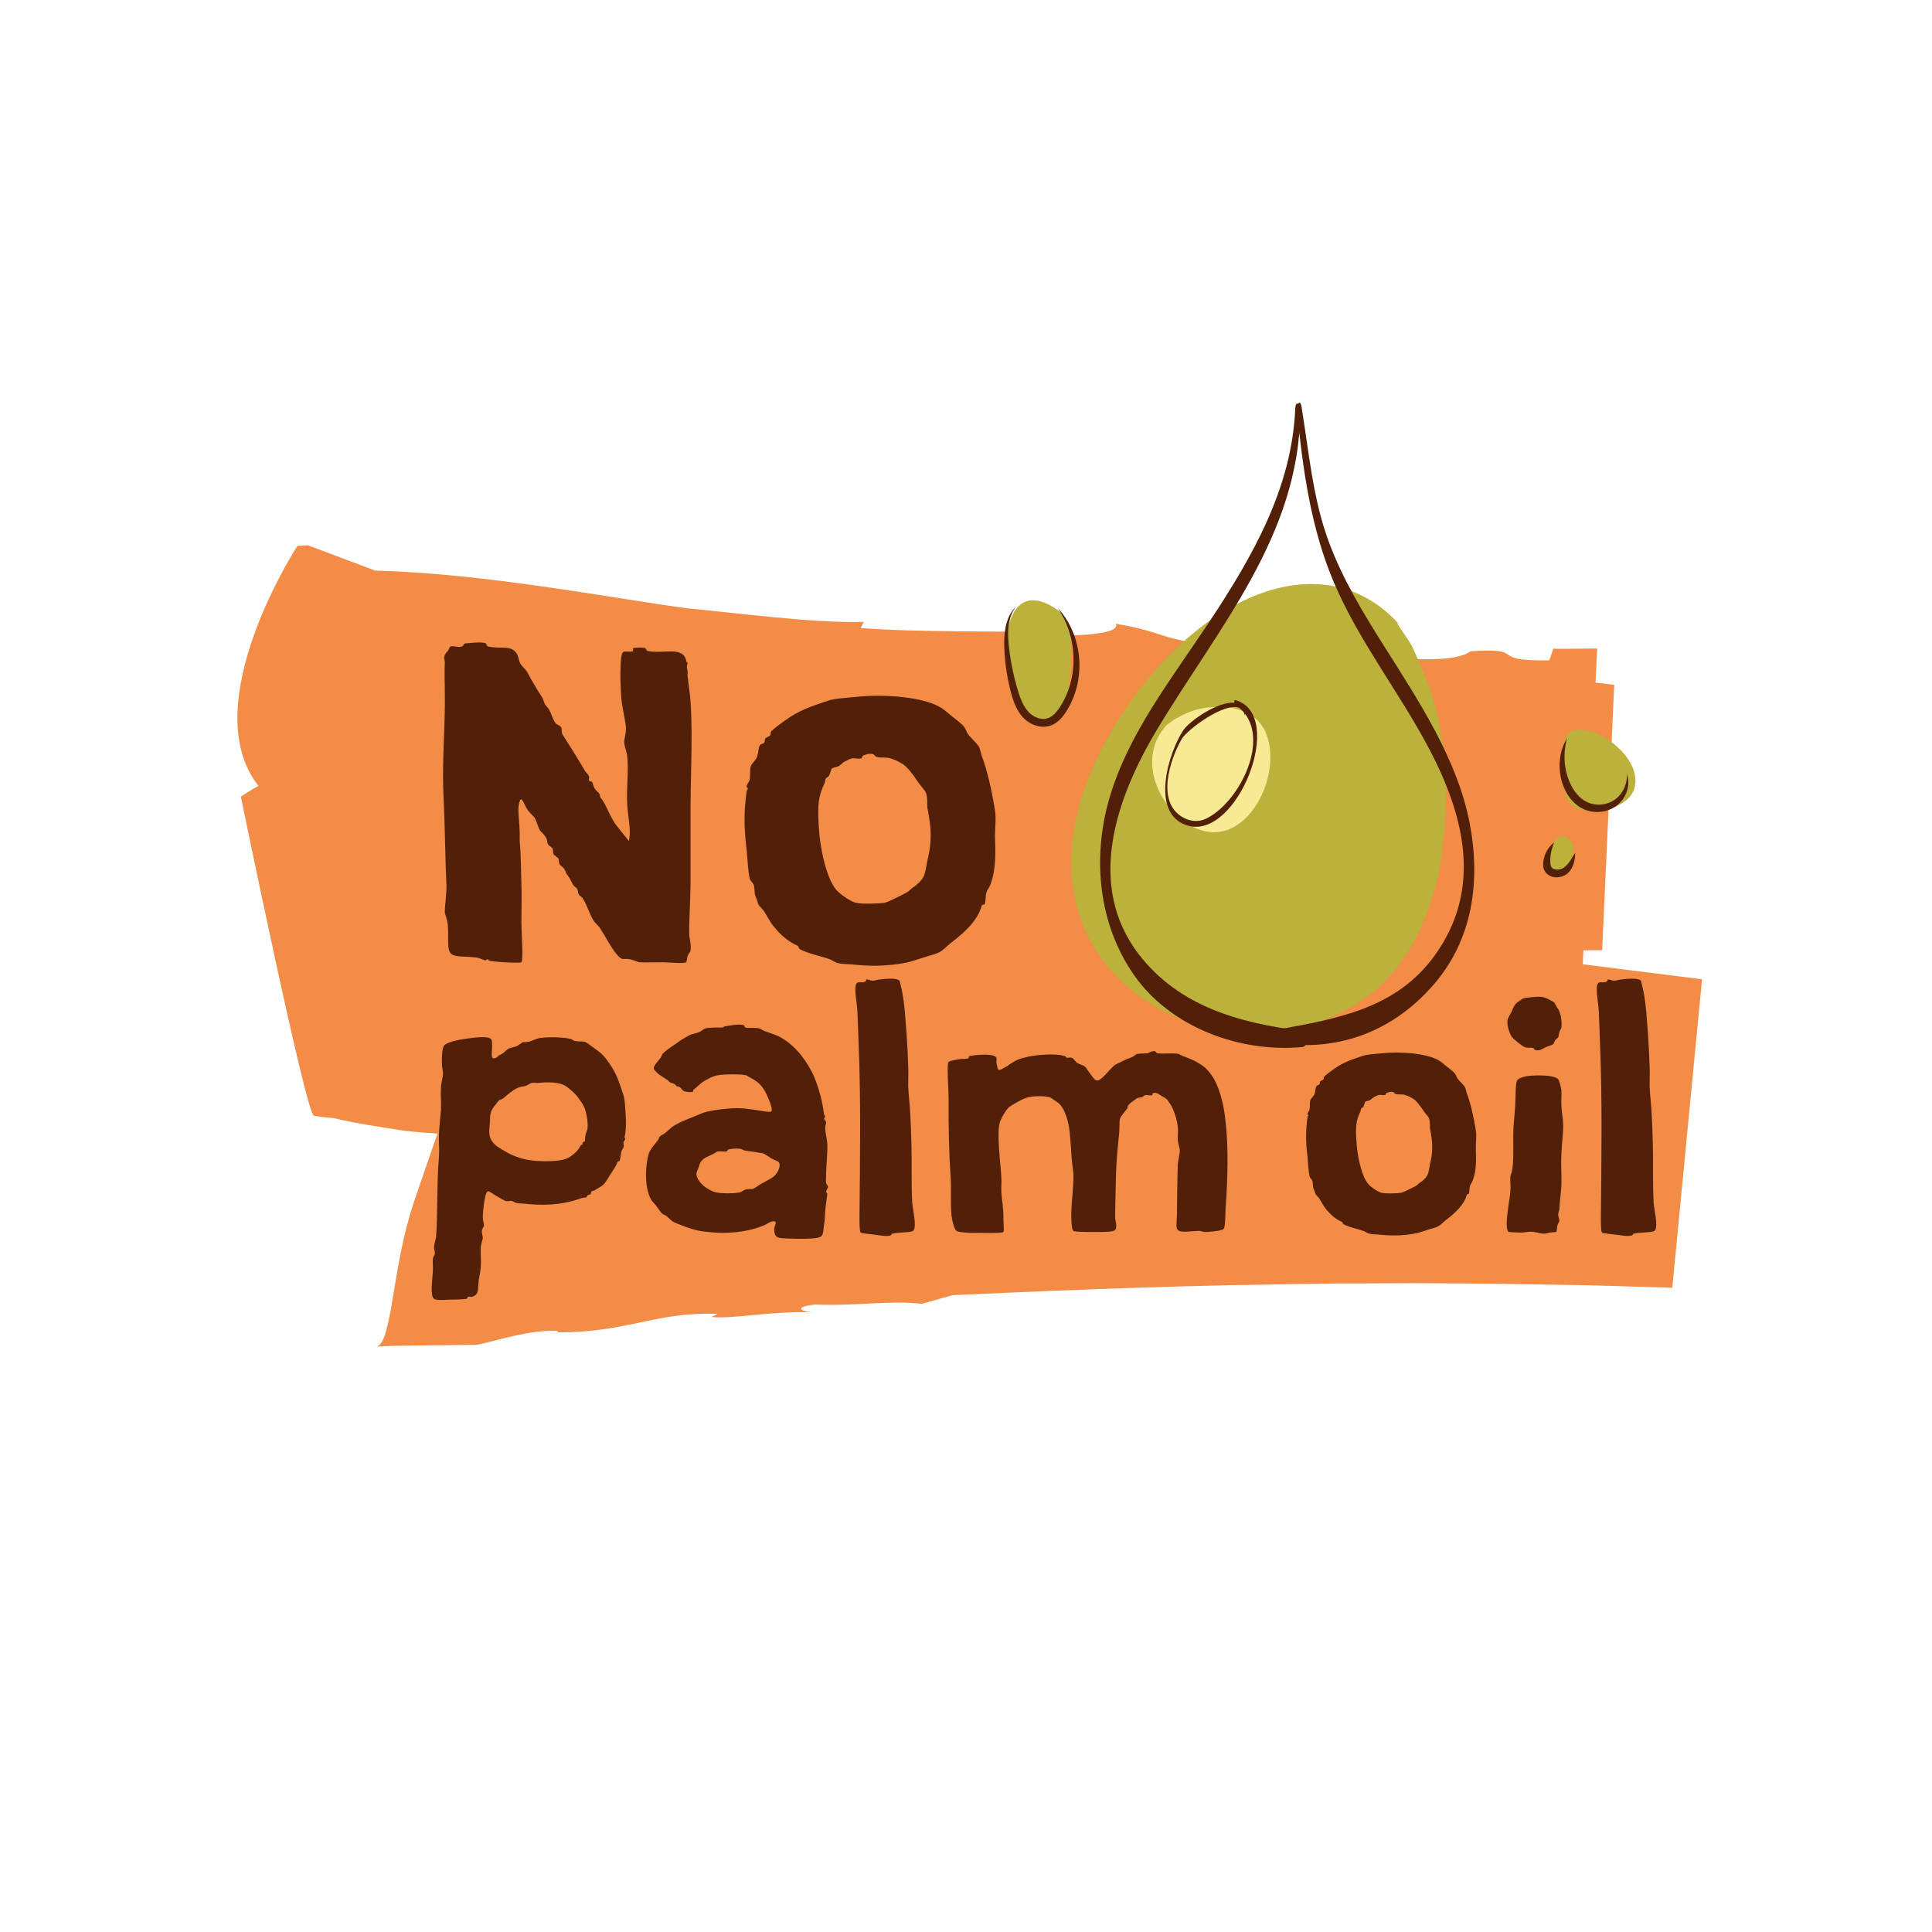 <svg xmlns="http://www.w3.org/2000/svg" fill="none" viewBox="0 0 2018 2018" height="2018" width="2018">
<path fill="#F28C47" d="M1488.21 1280.4C1488.73 1280.49 1489.33 1280.54 1489.88 1280.63C1489.22 1280.72 1488.62 1280.72 1488.21 1280.4ZM569.73 1191.1C570.33 1191.24 570.97 1191.36 571.57 1191.53C571.02 1191.44 570.39 1191.27 569.73 1191.1ZM402.67 1142.94C402.7 1143.08 402.7 1143.05 402.67 1142.94ZM1653.26 1007.2L1653.92 992.6C1660.36 992.57 1666.85 992.51 1673.49 992.49L1686.08 715.27C1679.67 714.55 1673.18 713.8 1666.59 713.06L1668.23 677.39C1641.36 677.73 1623.68 677.79 1622.45 677.5L1618.34 689.69C1550.95 690.98 1598.48 676.15 1536.06 680.26C1519.13 692.59 1474.3 687.73 1441.82 687.16C1367.79 678.77 1305.48 672.13 1277.6 670.52L1289.04 673.28C1212.97 672.22 1224.52 661.38 1165.52 651.52C1172.02 664.54 1106.66 664.8 1081.95 663.16L1083.19 660.57C1045.83 658.79 960.53 660.71 899.03 656L902.16 649.53C850.23 651.43 754.38 638.49 717.54 635.39C633.74 623.92 505.36 598.86 391.98 596.05L321.4 569.47L310.57 570.27C310.57 570.27 203 735.67 269.93 820.88C268.41 821.71 266.85 822.49 265.39 823.35C262.03 825.28 253.29 830.94 253.29 830.94L251.59 832.15C251.59 832.15 319.64 1163.89 327.84 1165.38C329.88 1165.72 331.89 1166.07 333.9 1166.39L336.63 1166.76L336.8 1166.79L337.6 1166.85C339.64 1166.99 347.08 1167.65 348.61 1167.91C354.7 1169.03 358.55 1171.36 421.61 1180.99C434.49 1182.46 446.18 1183.43 456.99 1184.07C449.29 1206.08 440.55 1231.23 432.07 1256.41C409.39 1323.37 409.74 1404.1 392.93 1406.6C408.16 1405.11 463.66 1405.39 498.43 1404.65C522.6 1399.39 554.01 1388.67 582.69 1390.22L582.35 1391.63C616.98 1391.83 642.9 1386.77 668.14 1381.4C693.32 1375.97 717.89 1371.05 749.59 1372.43L743.07 1375.56C754.34 1376.88 770.75 1375.1 789.4 1373.32C808.08 1371.65 828.97 1369.87 849.18 1370.85C837.66 1370.1 827.31 1365.25 851.34 1362.63C897.7 1364.3 928.88 1357.92 962.91 1361.88L994.84 1352.83C1057.92 1350.1 1194.03 1343.43 1340.4 1341.42C1358.71 1341.16 1377.16 1340.87 1395.64 1340.62C1414.12 1340.56 1432.66 1340.5 1451.08 1340.42C1487.95 1340.1 1524.48 1340.71 1559.66 1340.85C1594.84 1341.42 1628.69 1342 1660.19 1342.52C1691.69 1343.44 1720.86 1344.3 1746.72 1345.05L1777.82 1022.88C1725.49 1016.3 1685.11 1011.21 1653.29 1007.22"></path>
<path fill="#522009" d="M655.09 839.45C654.2 823.24 656.87 804.82 655.09 789.5C654.63 784.67 652.42 780.3 651.96 775.91C651.96 771.97 653.77 766.71 653.77 761.02C653.77 754.01 650.18 741.74 648.83 728.14C647.94 713.68 647.05 685.63 650.61 681.27C651.96 679.52 659.58 681.7 661.36 679.95C661.36 679.52 660.9 676.87 661.36 676.87C664.06 676.44 669.87 676.01 673.43 676.87C674.78 676.87 674.78 679.51 676.56 679.95C692.65 683.46 713.69 674.26 716.82 690.47C716.82 691.33 718.6 692.22 718.14 693.09C717.25 696.17 717.25 695.73 718.14 700.99C718.6 702.31 718.14 702.31 718.14 705.36C719.06 715.02 720.84 725.1 721.27 732.55C723.94 771.09 720.84 817.1 721.27 858.74V919.21C721.27 941.54 719.49 961.28 719.95 976.17C719.95 979.68 722.16 986.26 721.27 992.81C720.84 995.45 719.95 994.13 718.14 998.96C717.71 999.85 717.25 1004.65 716.82 1005.08C713.69 1006.83 698.02 1005.08 692.22 1005.08C683.71 1005.08 673.88 1005.54 667.62 1005.08C665.38 1004.65 662.25 1002.9 658.22 1002.03C651.06 1000.71 650.17 1003.32 646.15 998.95C639.45 992.37 633.62 980.1 627.35 970.47C625.14 966.53 621.54 964.32 619.76 961.27C615.71 954.69 613.49 945.92 609.01 938.91C608.12 936.73 605.42 936.29 604.56 934.08C603.21 932.33 604.1 930.14 602.75 928.39C601.86 926.64 599.19 925.77 598.27 923.56C596.06 919.62 595.17 917.01 592.03 913.07C590.68 911.29 590.68 909.1 588.9 906.92C588.01 905.6 585.31 904.3 584.42 902.55C583.53 900.8 583.99 898.58 583.1 896.4C581.75 895.08 579.05 893.78 578.16 892.03C577.27 889.82 578.16 888.06 576.84 885.88C575.95 884.59 572.82 883.26 572.36 881.51C571.01 879.3 571.9 877.54 570.58 875.36C569.23 873.18 566.99 870.1 564.31 867.92C562.53 865.74 561.18 859.15 558.5 854.33C557.15 852.15 553.13 849.07 550.88 845.56C546.86 839.87 543.72 825.84 541.48 843.81C541.05 848.21 542.83 862.23 542.83 869.68V878.45C544.18 892.04 544.18 911.76 544.61 923.57C545.07 934.98 544.61 947.68 544.61 964.32C544.61 973.55 546.85 1002.46 544.61 1005.07C543.26 1006.39 514.2 1004.64 510.61 1003.32C510.18 1003.32 510.61 1002.03 509.29 1002.03C508.4 1002.03 507.05 1003.32 507.48 1003.32C503.92 1002.46 502.13 1001.14 498.54 1000.27C485.58 998.52 474.86 1000.27 470.81 995.87C466.36 991.07 469.03 978.34 467.68 965.64C466.79 958.2 465.01 956.87 464.58 952.51C464.58 946.82 466.36 934.55 466.36 925.35C465.01 899.48 465.01 868.36 463.23 830.25C461.45 793 465.44 756.62 464.58 718.94C464.58 712.82 464.12 701.41 464.58 693.07C465.01 688.27 461.45 686.52 467.68 679.94C469.03 678.62 469.03 676 470.81 675.11C473.94 674.25 478.89 676.86 482.88 675.11C484.23 674.68 483.8 672.49 486.04 672.06C488.25 672.06 503.02 669.85 507.48 672.06C507.94 672.49 508.83 675.11 509.29 675.11C523.6 678.62 532.97 672.93 539.7 682.58C541.94 686.09 541.48 690.89 544.61 694.85C545.96 696.6 549.09 699.22 550.88 702.29C553.12 706.66 555.79 711.49 558.5 715.86C561.17 720.69 564.31 725.09 566.09 728.13C567.44 729.88 567.87 733.39 569.22 735.57C570.57 737.78 572.35 739.08 573.67 741.29C575.94 745.66 577.26 750.92 579.96 754.86C581.28 757.07 584.41 757.07 586.23 759.69C587.12 761.44 586.23 764.95 587.55 767.13C594.71 778.54 603.21 791.67 610.8 804.81C611.72 806.56 614.39 808.78 615.28 810.96C615.71 811.82 614.85 814.04 615.28 815.33C615.71 816.22 617.95 816.22 618.41 816.65C619.76 819.29 619.76 821.91 621.54 824.09C622.43 825.84 624.67 827.17 625.99 828.92C626.91 830.24 626.45 832 627.34 833.32C631.82 838.12 635.39 848.21 639.87 856.08C644.32 863.98 651.05 870.56 656.85 878.44C659.55 867.49 655.96 854.33 655.07 839.44"></path>
<path fill="#522009" d="M890.34 792.11C887.21 792.57 885.89 793.89 882.75 795.19C880.05 796.51 879.62 797.83 876.46 800.02C874.25 801.34 869.76 801.77 868.87 802.64C867.98 803.96 867.09 808.36 865.74 810.54C865.31 811.4 863.5 811.86 862.61 813.16C861.72 814.91 862.18 815.8 861.29 817.99C854.56 832.01 854.13 840.78 855.02 860.06C856.34 887.65 863.5 917.45 873.36 929.29C877.38 934.12 888.56 941.56 893.48 942.88C900.21 944.63 919.86 943.74 924.35 942.88C927.91 941.99 937.31 937.16 940.9 935.41C943.57 934.12 948.49 931.47 948.95 931.04C951.19 928.4 954.76 926.21 956.57 924.89C966.4 916.58 965.94 913.51 968.61 899.05C969.96 893.36 971.31 886.78 971.74 881.09C973.09 864.85 970.42 853.9 968.61 843.38C968.18 839.01 969.07 833.75 967.29 828.49C965.94 824.98 961.02 820.16 959.67 817.97C954.3 810.1 947.14 799.58 940.9 796.93C938.2 795.18 934.17 793.42 930.15 792.1C926.13 790.81 921.21 791.67 916.3 790.81C913.6 790.35 913.6 788.17 911.82 787.73C907.37 786.41 901.53 789.05 901.07 789.48C901.07 789.48 900.21 792.1 899.75 792.1C896.16 792.99 893.05 791.67 890.35 792.1M981.13 738.22C985.61 740.4 990.53 745.23 994.98 748.74C999.46 752.25 1004.41 755.75 1007.08 759.26C1008.43 761.01 1009.29 763.2 1010.21 765.41C1013.34 770.64 1019.15 774.61 1022.74 780.3C1023.17 781.16 1024.52 785.99 1025.41 789.5C1031.22 804.39 1036.16 826.75 1039.26 846.46C1040.61 854.79 1039.26 863.56 1039.26 873.62C1039.72 890.29 1040.61 906.93 1034.81 923.14C1033.89 926.22 1031.22 929.29 1030.33 932.37C1029.01 936.31 1029.9 940.68 1028.55 944.18C1028.55 945.07 1025.88 944.64 1025.42 945.93C1021.4 961.28 1007.52 973.98 993.2 984.93C988.29 988.87 984.72 993.26 979.35 995.45C975.33 997.2 969.06 998.53 964.15 1000.28C953.4 1003.79 948.06 1005.97 931.96 1007.72C918.97 1009.04 907.79 1009.04 893.48 1007.72C887.21 1006.86 880.06 1007.29 875.14 1005.97C872.47 1005.54 868.87 1002.46 865.74 1001.6C856.8 998.52 843.38 995.91 834.87 991.08C834.44 990.62 833.98 988.44 833.55 988C823.26 983.63 815.21 976.62 807.6 966.96C804.01 962.59 801.33 956.87 798.2 952.07C796.42 948.99 793.29 947.24 791.93 944.17C791.5 942.88 790.61 940.23 790.61 939.8C789.69 938.05 789.69 937.16 788.8 935.4C787.91 932.35 788.37 928.39 787.48 924.88C786.56 921.83 783.46 920.08 783 917.44C781.22 909.13 780.76 896.86 779.87 887.21C777.2 866.17 776.74 848.64 779.87 826.74C779.87 825.42 781.22 824.12 781.22 824.12C781.22 822.8 779.41 822.34 779.87 821.04C780.33 818.86 782.11 817.1 783 814.89C783.89 809.63 783 803.51 784.35 800C785.24 797.38 789.26 794.31 790.62 790.8C792.4 785.97 791.94 781.6 793.72 778.53C794.18 777.21 797.31 776.78 798.2 775.89C799.12 774.14 798.66 772.38 799.55 771.09C800.9 769.77 803.57 769.34 804.46 768.01C805.35 766.69 804.46 764.93 805.81 763.64C809.83 759.67 815.64 755.74 821.01 751.8C833.97 742.6 845.61 738.21 864.38 732.08C872 729.44 883.61 729 896.6 727.68C923.44 725.06 961.9 727.68 981.12 738.2"></path>
<path fill="#522009" d="M549.179 1134.18C546.449 1135.07 543.119 1135.07 540.669 1136.25C535.209 1138.92 530.07 1143.38 525.24 1147.54C524 1148.43 521.88 1148.43 520.99 1149.61C519.78 1150.5 518.859 1152.28 517.939 1153.46C515.529 1156.13 513.4 1159.41 512.8 1161.79C511.28 1166.85 512.2 1169.52 511.59 1173.98C510.38 1185.25 510.99 1189.41 516.73 1195.33C520.06 1198.61 526.73 1201.88 529.46 1203.66C532.51 1205.44 534.919 1206.62 537.649 1207.51C548.249 1211.96 559.46 1213.14 574.01 1212.86C589.47 1212.26 593.73 1210.47 601.31 1203.66C603.41 1201.59 605.529 1198.6 606.449 1196.53C606.449 1195.93 608.26 1195.64 608.58 1195.32C608.87 1195.03 608.26 1193.85 608.58 1193.25C608.58 1192.96 610.39 1192.65 610.71 1192.36C611.31 1190.87 611 1187.3 611.6 1185.23C612.52 1182.27 613.41 1180.49 613.73 1178.1C614.33 1170.69 612.21 1161.78 610.71 1157.61C608.87 1153.16 607.38 1151.37 605.25 1148.41C601.31 1142.46 596.459 1138.61 591.889 1135.05C584.649 1129.99 572.2 1129.99 561.6 1131.2C559.79 1131.2 557.95 1130.6 555.25 1131.2C553.41 1131.49 551.889 1133.27 549.189 1134.16M512.79 1085.18C514.92 1087.25 513.71 1097.37 513.71 1099.43C513.39 1103.88 513.71 1107.16 518.85 1104.49C519.45 1104.17 520.37 1103 520.98 1102.39C521.58 1102.1 522.19 1102.1 523.08 1101.5C527.33 1099.14 528.25 1097.05 531.3 1095.26C533.71 1094.08 539.149 1093.79 541.899 1091.41C542.789 1090.52 543.999 1090.23 544.919 1089.34C546.439 1087.85 547.969 1089.02 552.189 1088.13C554.629 1087.84 560.38 1084.57 563.71 1084.28C573.71 1082.79 588.86 1083.39 595.84 1085.17C597.33 1085.46 598.86 1086.95 600.09 1087.24C604.31 1088.13 608.569 1087.56 610.689 1088.13C613.709 1089.34 617.36 1092.58 620.06 1094.37C627.96 1100.03 630.689 1102.1 636.439 1110.72C641.299 1117.53 644.92 1124.97 647.96 1134.17C648.56 1135.95 649.45 1138.62 650.06 1140.41C652.22 1145.76 652.82 1151.39 653.11 1158.52C653.71 1167.75 654.32 1174.27 653.11 1184.07C653.11 1185.54 652.22 1187.03 652.22 1187.32C652.22 1188.21 653.11 1189.42 653.11 1189.42C652.82 1191.49 651.59 1191.49 651.3 1193.27C650.67 1196.26 652.22 1194.76 651.3 1198.33C650.67 1199.82 649.459 1201 649.169 1202.47C648.249 1205.75 648.25 1209.91 647.04 1212.87C646.75 1213.16 645.229 1212.58 644.909 1213.76C643.989 1217.32 640.97 1221.49 638.56 1225.05C635.83 1229.19 633.1 1234.53 630.37 1237.21C627.96 1239.6 624.31 1241.09 620.97 1243.45C620.37 1243.77 618.559 1243.77 617.949 1244.34C617.349 1244.94 617.35 1247.01 616.71 1247.33C615.82 1248.22 614.579 1247.9 613.689 1248.51C613.369 1248.8 613.09 1250.29 612.48 1250.58C611.88 1250.9 609.43 1250.9 607.34 1251.47C593.09 1256.82 574.579 1259.8 552.159 1257.71C548.219 1257.14 543.37 1257.14 539.72 1256.53C538.23 1256.53 536.1 1254.75 534.58 1254.46C532.17 1254.14 529.75 1255.03 528.23 1254.46C526.71 1254.14 522.17 1251.18 518.83 1249.4C516.39 1248.22 510.959 1243.77 509.429 1244.34C506.379 1245.55 504.57 1263.37 504.29 1270.78C504.29 1274.95 505.5 1277.91 505.5 1279.98C505.18 1282.08 503.69 1282.97 503.37 1285.33C502.77 1287.11 504.58 1292.17 504.29 1293.35C503.97 1295.13 502.479 1299.3 502.159 1302.55C501.869 1309.39 502.759 1317.12 502.159 1323.93C501.869 1327.21 500.95 1332.26 500.03 1337.29C498.82 1347.41 500.63 1352.44 492.76 1354.53C491.55 1354.82 489.74 1353.93 488.82 1354.53C488.5 1354.82 487.9 1356.6 487.61 1356.6C483.96 1357.2 476.09 1357.49 470.02 1357.49C463.96 1357.78 455.48 1358.38 453.35 1356.6C449.1 1353.32 451.539 1337.6 452.139 1328.09C452.429 1323.03 451.819 1318.89 452.139 1314.73C452.429 1312.66 454.27 1310.88 454.27 1308.81C454.27 1306.11 453.03 1304.64 453.35 1302.54C453.64 1298.4 455.16 1294.52 455.48 1292.45C457.29 1269.89 456.08 1236.03 458.5 1208.7C459.1 1200.68 458.21 1192.98 458.5 1185.25C458.82 1176.05 460.019 1167.14 460.629 1158.52C460.949 1150.21 460.029 1142.8 460.629 1135.07C460.949 1130.62 462.47 1125.87 462.76 1121.99C462.76 1118.74 461.55 1114.58 461.55 1109.83C461.55 1104.48 461.549 1095.86 463.679 1092.3C466.089 1088.74 478.83 1086.06 485.49 1085.17C493.65 1083.99 508.83 1081.61 512.76 1085.17"></path>
<path fill="#522009" d="M749.52 1202.77C748 1203.09 745.87 1205.16 744.06 1205.76C738.31 1208.43 734.66 1209.61 731.62 1214.07C730.73 1215.56 730.41 1217.92 729.49 1220.02C728.6 1222.98 727.39 1223.87 727.39 1226.26C727.71 1230.71 730.72 1234.85 734.66 1238.42C738.31 1241.41 743.74 1244.66 748.28 1245.55C754.98 1246.76 764.66 1246.76 772.25 1245.55C774.38 1245.26 775.87 1243.48 778.6 1242.59C781.01 1241.7 784.38 1242.3 786.79 1241.7C789.52 1240.52 792.54 1237.85 795.27 1236.35C799.81 1233.96 804.35 1231.61 807.71 1229.22C811.02 1226.83 815.58 1219.71 814.06 1214.97C813.17 1212.58 810.41 1212.58 805.58 1209.91C802.25 1207.84 799.2 1205.46 797.39 1204.88C796.18 1204.28 793.45 1204.28 791.04 1203.67C786.18 1202.78 782.22 1202.49 778.6 1201.89C775.87 1201.32 774.38 1199.82 772.25 1199.82C767.11 1199.22 761.93 1200.42 760.73 1200.71C760.41 1200.71 759.81 1202.49 758.6 1202.78C755.58 1203.1 752.25 1202.21 749.52 1202.78M777.4 1071.23C778.32 1071.52 777.08 1072.72 778.61 1073.3C782.55 1074.19 788.3 1073.01 793.15 1074.19C794.67 1074.51 797.12 1076.58 799.21 1077.18C804.07 1078.96 808.32 1080.14 812.86 1082.21C828.61 1090.23 839.82 1103.88 848.32 1120.23C851.05 1125.58 853.46 1132.39 855.59 1139.51C858 1147.56 859.24 1153.48 860.73 1163.88C861.05 1164.77 861.65 1165.06 861.94 1165.95C861.94 1167.13 860.73 1168.02 860.73 1168.02C861.05 1170.41 862.86 1170.69 862.86 1172.19C863.15 1174.26 861.94 1174.86 861.94 1177.25C861.65 1181.1 863.46 1187.94 864.07 1193.57C864.67 1205.15 862.86 1216.45 862.86 1228.32C862.86 1229.81 862.54 1233.06 862.86 1235.45C863.15 1236.94 864.99 1239.01 864.99 1239.62C864.99 1240.8 863.15 1242.29 862.86 1245.54C862.86 1245.25 864.07 1246.14 864.07 1246.75C864.07 1250 862.26 1259.22 861.94 1265.14C861.65 1268.42 861.65 1273.76 860.73 1279.39C859.24 1291.26 860.44 1292.75 847.39 1293.64C839.2 1294.24 831.32 1293.96 822.24 1293.64C812.84 1293.07 809.19 1293.64 808.59 1284.44C808.59 1281.16 811.32 1277.31 809.8 1276.11C807.1 1274.04 799.8 1279.1 799.2 1279.39C786.47 1285.02 767.39 1288.9 746.18 1287.41C743.45 1287.12 739.51 1286.81 736.78 1286.52C725.57 1285.34 717.67 1282.07 707.67 1278.21C701.32 1275.82 701.32 1274.65 696.15 1270.19C694.94 1269.01 693.45 1269.01 692.24 1268.12C689.48 1266.02 687.67 1262.17 684.94 1258.89C681.32 1254.72 680.11 1254.44 677.38 1246.73C673.73 1235.44 674.05 1218.51 677.38 1205.75C678.87 1200.98 682.81 1196.52 686.78 1191.5C687.99 1190.29 688.27 1188.22 688.88 1187.33C690.72 1185.55 694.05 1184.37 696.15 1182.3C700.4 1178.71 701.61 1176.93 706.75 1174.25C713.45 1170.4 724.05 1166.84 732.85 1162.98C737.99 1160.59 752.25 1158.53 760.73 1157.92C774.38 1156.74 781.02 1158.21 793.15 1159.99C795.28 1160.31 804.36 1162.09 805.59 1160.88C808 1158.52 801.65 1145.16 800.42 1142.49C796.51 1134.76 792.55 1130.3 784.67 1126.17C782.86 1125.28 779.53 1123.18 779.53 1123.18C773.47 1121.71 755.88 1122 749.53 1123.18C744.99 1123.78 737.4 1127.95 733.75 1130.31C731.62 1131.8 727.4 1135.94 724.35 1138.33C723.46 1139.22 724.95 1140.11 723.46 1140.4C721.65 1141 716.48 1140.72 714.06 1139.51C712.82 1138.94 711.62 1136.55 709.81 1135.37C708.6 1134.77 707.68 1135.05 706.76 1134.48C705.87 1133.88 705.27 1132.7 704.66 1132.38C703.14 1131.49 700.72 1131.2 699.52 1130.31C698.6 1129.74 698.31 1128.84 697.39 1128.24C694.34 1126.46 691.61 1124.39 687.99 1122C687.39 1121.71 682.82 1117.26 682.82 1116.05C682.53 1113.09 687.68 1108.03 690.09 1104.76C691.01 1103.29 691.61 1101.23 692.25 1100.62C696.47 1096.17 702.54 1092.6 705.56 1090.53C707.69 1089.04 709.81 1087.25 712.83 1085.47C715.59 1083.98 717.69 1082.51 720.13 1081.3C723.15 1079.83 726.48 1079.52 729.5 1078.34C732.55 1077.16 734.96 1074.78 736.8 1074.17C741.94 1072.99 750.14 1073.28 754.68 1073.28C755.89 1072.99 756.2 1072.1 756.81 1072.1C757.42 1072.1 773.48 1068.54 777.42 1071.21"></path>
<path fill="#522009" d="M939.55 1024.31C939.55 1024.31 941.68 1032.33 942.57 1037.39C945.01 1050.44 945.62 1063.51 946.82 1078.37C947.74 1092.02 948.34 1103.89 948.63 1113.98C948.95 1119.64 948.63 1126.45 948.63 1134.47C948.95 1143.98 950.47 1154.07 950.79 1163.87C951.39 1174.27 951.68 1184.68 952 1194.76C952.6 1216.14 951.68 1237.52 952.89 1256.81C953.49 1263.94 957.75 1280.86 954.1 1285.32C952 1287.71 939.56 1286.81 931.97 1288.6C931.08 1288.6 931.37 1290.09 930.16 1290.38C925.91 1291.87 919.84 1290.38 912.28 1289.49C907.74 1288.89 899.55 1288.31 898.94 1287.42C897.73 1286.53 897.73 1277.02 897.73 1271.07C898.33 1211.09 899.25 1146.05 896.81 1089.64C896.49 1082.51 896.21 1069.75 895.6 1056.99C895 1045.7 891.66 1031.44 894.68 1027.27C896.49 1024.6 899.54 1027.27 904.08 1025.2L905 1023.13C907.41 1022.81 908.94 1024.31 911.38 1024.31C914.69 1024.31 915.6 1023.42 918.62 1023.13C920.46 1023.13 935.32 1020.46 939.54 1024.31"></path>
<path fill="#522009" d="M1206.27 1097.95C1207.19 1098.24 1208.08 1100.02 1208.4 1100.02C1214.75 1101.23 1224.47 1099.45 1231.42 1100.91C1231.74 1101.23 1233.86 1102.4 1235.39 1103.01C1241.45 1105.08 1247.81 1107.75 1253.27 1111.32C1258.73 1114.88 1259.02 1114.88 1263.56 1120.52C1269.02 1127.07 1272.96 1136.27 1276 1147.85C1277.81 1154.37 1279.33 1163.28 1280.22 1172.51C1283.27 1199.81 1282.35 1231.28 1280.22 1261.29C1279.62 1269.91 1279.93 1281.78 1278.12 1283.56C1277.8 1284.16 1274.15 1285.34 1272.06 1285.63C1268.09 1286.23 1262.35 1286.84 1258.41 1286.84C1256.6 1286.84 1254.19 1285.63 1252.06 1285.63C1243.87 1285.95 1233.55 1288.02 1230.22 1284.74C1228.09 1282.67 1229.01 1277.33 1229.33 1269.31C1229.62 1251.2 1229.62 1233.07 1230.22 1216.46C1230.54 1211.4 1232.35 1205.17 1232.35 1202.21C1232.35 1198.65 1230.54 1194.77 1230.22 1190.92C1229.93 1186.47 1230.82 1182.01 1230.22 1177.56C1229.62 1169.83 1226.6 1160.63 1222.95 1154.11C1222.35 1152.93 1221.43 1152.04 1220.82 1151.15C1219.33 1148.16 1218.72 1147.87 1213.55 1144.91C1211.74 1144.02 1208.09 1140.14 1204.15 1141.92C1203.86 1141.92 1203.55 1144.02 1203.26 1144.02C1200.85 1144.59 1198.09 1143.42 1195.99 1144.02C1194.47 1144.31 1194.15 1145.49 1192.94 1146.09C1189.61 1146.69 1189 1146.09 1186.56 1147.87C1182.94 1150.83 1181.13 1151.15 1178.11 1155C1177.48 1156.18 1178.11 1157.39 1177.19 1158.25C1176.27 1159.14 1170.81 1165.69 1169.89 1168.37C1169 1171.04 1169.6 1177.57 1169 1183.8C1167.79 1194.49 1165.98 1213.49 1165.67 1226.56C1165.67 1230.73 1164.75 1260.7 1164.75 1271.39C1164.75 1274.67 1167.48 1281.48 1164.75 1284.75C1162.62 1287.14 1149.6 1286.85 1142.94 1286.85C1135.67 1286.85 1122.02 1286.85 1121.13 1285.64C1119.61 1284.46 1119 1277.02 1119 1271.39C1118.68 1257.74 1121.73 1239.03 1121.13 1225.67C1120.53 1219.15 1119.29 1212.02 1119 1204C1117.76 1189.43 1117.76 1176.67 1113.54 1165.37C1110.49 1157.06 1107.79 1152.93 1101.12 1149.05C1099.88 1148.16 1097.18 1146.09 1095.95 1146.09C1089 1144.31 1079.28 1144.91 1074.14 1146.09C1070.81 1146.69 1066.27 1149.05 1062.62 1151.15C1059.29 1152.93 1055.35 1155.29 1053.22 1157.07C1050.2 1160.35 1046.87 1165.98 1045.06 1170.43C1040.2 1180.55 1045.35 1215.87 1045.95 1230.73C1046.27 1234.58 1045.66 1240.21 1045.95 1245.88C1046.55 1254.47 1048.08 1260.13 1048.08 1272.58C1048.08 1277.35 1049 1285.66 1048.08 1286.86C1046.56 1288.33 1025.35 1287.75 1022.01 1287.75H1016.87C1012.9 1288.04 1001.09 1287.15 998.99 1285.65C996.55 1283.87 994.42 1274.38 993.82 1269.33C992.61 1256.57 993.82 1242.6 992.93 1228.63C991.09 1202.79 990.8 1178.16 990.8 1147.87C990.8 1136 988.67 1111.95 990.8 1109.27C991.69 1108.06 998.67 1106.88 1002.3 1106.28C1004.14 1105.71 1009.6 1106.6 1011.7 1105.1C1012.62 1104.5 1011.1 1103.32 1012.62 1103.03C1021.1 1101.54 1039 1100.04 1040.81 1105.1C1041.41 1106.59 1040.49 1108.66 1040.81 1110.16C1042.3 1116.68 1041.41 1120.25 1049 1115.19C1050.21 1114.62 1051.13 1114.01 1052.33 1113.41C1054.43 1111.63 1056.55 1110.45 1060.49 1108.06C1064.74 1105.99 1065.95 1105.7 1072.01 1104.21C1078.99 1102.14 1102.65 1099.76 1111.7 1103.03C1113.25 1103.6 1112.94 1103.03 1113.54 1104.21C1115.35 1105.99 1116.56 1103.61 1119.92 1105.1C1121.41 1105.7 1123.54 1109.27 1125.06 1110.16C1128.08 1111.94 1131.41 1112.52 1132.33 1113.41C1135.35 1115.51 1134.43 1116.08 1138.68 1121.43C1141.41 1124.99 1143.25 1128.56 1145.95 1128.56C1150.81 1128.88 1159 1116.4 1164.75 1112.24C1165.99 1111.35 1168.69 1110.46 1170.81 1109.28C1174.46 1107.18 1177.48 1106 1182.33 1104.22C1184.46 1103.33 1186.27 1101.26 1187.47 1100.94C1191.72 1100.05 1195.66 1100.65 1198.99 1100.05C1199.91 1099.76 1200.2 1099.16 1201.12 1099.16C1201.12 1099.16 1203.85 1097.38 1206.26 1097.98"></path>
<path fill="#522009" d="M1440.57 1143.69C1438.44 1143.98 1437.52 1144.87 1435.43 1145.76C1433.62 1146.65 1433.3 1147.54 1431.18 1149.04C1429.66 1149.93 1426.64 1150.22 1426.04 1150.82C1425.44 1151.71 1424.83 1154.67 1423.91 1156.17C1423.62 1156.77 1422.39 1157.06 1421.78 1157.95C1421.18 1159.13 1421.49 1159.73 1420.86 1161.23C1416.32 1170.71 1416.03 1176.66 1416.64 1189.74C1417.56 1208.42 1422.39 1228.62 1429.06 1236.64C1431.79 1239.92 1439.38 1244.95 1442.71 1245.84C1447.25 1247.05 1460.59 1246.44 1463.63 1245.84C1466.04 1245.27 1472.4 1241.99 1474.84 1240.81C1476.65 1239.92 1479.98 1238.14 1480.3 1237.82C1481.79 1236.04 1484.24 1234.57 1485.44 1233.68C1492.11 1228.02 1491.82 1225.95 1493.63 1216.15C1494.52 1212.3 1495.44 1207.84 1495.73 1203.96C1496.65 1192.98 1494.84 1185.57 1493.63 1178.44C1493.31 1175.45 1493.92 1171.89 1492.71 1168.32C1491.82 1165.96 1488.46 1162.69 1487.57 1161.22C1483.92 1155.87 1479.06 1148.75 1474.84 1146.97C1473 1145.76 1470.3 1144.58 1467.57 1143.69C1464.84 1142.8 1461.51 1143.37 1458.17 1142.8C1456.33 1142.48 1456.33 1141.02 1455.12 1140.7C1452.1 1139.81 1448.17 1141.59 1447.85 1141.91C1447.85 1141.91 1447.25 1143.69 1446.96 1143.69C1444.52 1144.29 1442.39 1143.37 1440.58 1143.69M1502.1 1107.16C1505.12 1108.65 1508.45 1111.9 1511.5 1114.29C1514.52 1116.68 1517.85 1119.03 1519.69 1121.42C1520.58 1122.6 1521.21 1124.09 1521.82 1125.59C1523.92 1129.15 1527.86 1131.83 1530.3 1135.68C1530.59 1136.28 1531.51 1139.53 1532.11 1141.92C1536.05 1152.01 1539.38 1167.15 1541.51 1180.52C1542.43 1186.18 1541.51 1192.1 1541.51 1198.94C1541.8 1210.21 1542.43 1221.5 1538.49 1232.48C1537.89 1234.58 1536.05 1236.65 1535.44 1238.72C1534.52 1241.39 1535.12 1244.38 1534.23 1246.74C1534.23 1247.34 1532.42 1247.06 1532.1 1247.95C1529.37 1258.32 1519.97 1266.95 1510.29 1274.36C1506.93 1277.03 1504.51 1280.02 1500.89 1281.49C1498.16 1282.7 1493.91 1283.56 1490.57 1284.77C1483.3 1287.13 1479.68 1288.62 1468.76 1289.8C1459.97 1290.69 1452.41 1290.69 1442.69 1289.8C1438.44 1289.23 1433.61 1289.51 1430.25 1288.62C1428.44 1288.33 1426.03 1286.23 1423.9 1285.66C1417.84 1283.56 1408.73 1281.81 1402.98 1278.53C1402.69 1278.24 1402.38 1276.75 1402.09 1276.46C1395.11 1273.47 1389.65 1268.73 1384.5 1262.21C1382.09 1259.22 1380.25 1255.37 1378.15 1252.09C1376.94 1250.02 1374.79 1248.84 1373.9 1246.74C1373.58 1245.85 1372.98 1244.07 1372.98 1243.78C1372.38 1242.6 1372.38 1242 1371.77 1240.82C1371.17 1238.72 1371.48 1236.05 1370.88 1233.69C1370.25 1231.59 1368.12 1230.41 1367.83 1228.63C1366.62 1223 1366.31 1214.66 1365.7 1208.14C1363.89 1193.89 1363.57 1182.02 1365.7 1167.16C1365.7 1166.27 1366.62 1165.38 1366.62 1165.38C1366.62 1164.49 1365.41 1164.2 1365.7 1163.31C1366.02 1161.82 1367.22 1160.64 1367.83 1159.14C1368.43 1155.58 1367.83 1151.44 1368.72 1149.05C1369.35 1147.27 1372.08 1145.2 1372.97 1142.81C1374.18 1139.53 1373.89 1136.57 1375.1 1134.5C1375.42 1133.61 1377.54 1133.29 1378.15 1132.72C1378.75 1131.51 1378.44 1130.33 1379.04 1129.44C1379.96 1128.55 1381.77 1128.26 1382.37 1127.37C1382.97 1126.48 1382.37 1125.27 1383.29 1124.38C1386.02 1121.71 1389.96 1119.03 1393.61 1116.36C1402.38 1110.12 1410.25 1107.16 1423.01 1103C1428.15 1101.22 1436.03 1100.93 1444.82 1100.04C1463.01 1098.26 1489.05 1100.04 1502.1 1107.17"></path>
<path fill="#522009" d="M1619.39 1044.78C1623.33 1047.17 1623.04 1045.67 1625.45 1050.73C1626.37 1052.22 1625.77 1051.91 1626.66 1052.8C1629.99 1056.39 1631.8 1066.77 1630.91 1073.29C1630.59 1074.78 1629.39 1075.96 1628.78 1078.35C1628.18 1079.84 1628.18 1082.2 1627.57 1083.41C1627.25 1084.3 1625.44 1085.19 1624.55 1086.37C1623.31 1088.15 1623.31 1089.93 1622.42 1090.54C1620.9 1091.72 1617.88 1092.61 1615.12 1093.5C1611.21 1095.28 1608.77 1097.95 1603.62 1096.78C1602.7 1096.46 1602.1 1094.71 1601.49 1094.71C1597.55 1093.82 1595.43 1095 1592.09 1093.5C1589.68 1092.32 1580.25 1085.19 1578.75 1082.52C1576.34 1078.35 1574.21 1071.51 1574.5 1067.09C1574.5 1063.53 1576.63 1061.14 1578.75 1056.97C1581.77 1050.45 1581.48 1048.95 1588.15 1044.78C1592.09 1041.82 1593.01 1042.42 1600.59 1041.53C1609.04 1040.64 1613.01 1040.93 1619.36 1044.78M1627.58 1127.35C1628.5 1128.24 1630.31 1135.08 1630.91 1138.64C1631.2 1143.09 1630.59 1149.01 1630.91 1154.96C1631.2 1162.09 1632.72 1169.5 1632.72 1174.27C1633.04 1183.47 1631.2 1194.16 1630.91 1205.74C1630.31 1216.11 1631.2 1227.41 1630.91 1238.42C1630.59 1244.63 1629.1 1254.43 1628.78 1263.05C1628.49 1264.83 1627.57 1266.61 1627.57 1269C1627.57 1271.39 1628.78 1272.85 1628.78 1275.24C1628.49 1276.71 1626.97 1278.49 1626.65 1280.27C1625.16 1288.89 1627.86 1286.22 1619.38 1287.4C1616.65 1288 1614.52 1288.61 1612.11 1288.61C1607.57 1288.29 1603.32 1286.51 1598.46 1286.51C1595.76 1286.51 1591.19 1287.72 1586.96 1287.4C1584.52 1287.4 1576.04 1287.11 1575.44 1286.51C1570.9 1282.06 1577.25 1251.48 1577.57 1244.64C1578.17 1238.72 1577.25 1234.27 1577.57 1229.21C1577.89 1226.54 1579.38 1224.15 1579.67 1221.19C1581.51 1208.72 1579.99 1191.79 1580.91 1177.25C1581.2 1170.73 1582.43 1161.79 1582.72 1152.91C1583.32 1143.11 1582.72 1131.82 1584.85 1128.25C1586.34 1126.18 1590.91 1124.97 1593.33 1124.4C1596.98 1123.19 1622.73 1121.73 1627.59 1127.36"></path>
<path fill="#522009" d="M1713.95 1024.31C1713.95 1024.31 1716.08 1032.33 1716.97 1037.39C1719.41 1050.44 1720.02 1063.51 1721.22 1078.37C1722.14 1092.02 1722.74 1103.89 1723.03 1113.98C1723.35 1119.64 1723.03 1126.45 1723.03 1134.47C1723.35 1143.98 1724.87 1154.07 1725.19 1163.87C1725.79 1174.27 1726.08 1184.68 1726.4 1194.76C1727 1216.14 1726.08 1237.52 1727.29 1256.81C1727.89 1263.94 1732.15 1280.86 1728.5 1285.32C1726.4 1287.71 1713.96 1286.81 1706.37 1288.6C1705.48 1288.6 1705.77 1290.09 1704.56 1290.38C1700.31 1291.87 1694.24 1290.38 1686.68 1289.49C1682.14 1288.89 1673.95 1288.31 1673.34 1287.42C1672.13 1286.53 1672.13 1277.02 1672.13 1271.07C1672.73 1211.09 1673.65 1146.05 1671.21 1089.64C1670.89 1082.51 1670.61 1069.75 1670 1056.99C1669.4 1045.7 1666.06 1031.44 1669.08 1027.27C1670.89 1024.6 1673.94 1027.27 1678.48 1025.2L1679.4 1023.13C1681.81 1022.81 1683.34 1024.31 1685.78 1024.31C1689.09 1024.31 1690 1023.42 1693.02 1023.13C1694.86 1023.13 1709.72 1020.46 1713.94 1024.31"></path>
<path fill="#BBB13B" d="M1641.22 879.21C1644.5 883.09 1643.52 888.81 1642.14 893.67C1640.99 897.81 1639.67 901.92 1638.23 905.97C1637.22 908.73 1636.05 911.66 1633.55 913.27C1608.17 929.62 1618.43 852.23 1641.22 879.21Z"></path>
<path fill="#BBB13B" d="M1105.32 637.65C1117.76 646.59 1119.17 663.98 1118.86 679.06C1118.57 691.96 1117.85 704.87 1116.68 717.71C1115.9 726.45 1114.61 735.79 1108.58 742.25C1046.93 808.21 1018.71 575.53 1105.33 637.64"></path>
<path fill="#BBB13B" d="M1641.87 840.77C1629.51 830.88 1629.14 787.17 1633.88 773.81C1637.9 762.49 1646.64 760.79 1657.99 763.18C1682.02 768.21 1713.86 796.12 1707.39 822.61C1701.9 845.03 1659.57 854.94 1641.86 840.77"></path>
<path fill="#BBB13B" d="M1465.47 656.73C1466.5 658.11 1467.57 659.49 1468.66 660.75C1467.68 659.51 1466.59 658.13 1465.47 656.73Z"></path>
<path fill="#BBB13B" d="M1499.53 925.03C1503.04 911.84 1504.99 901.21 1505.8 895.83L1505.14 898.73C1513.16 841.19 1512.35 785.53 1498.3 734.74C1492.49 713.73 1483.9 694.91 1475.37 676.05C1471.63 667.86 1448.7 638.03 1465.48 656.71C1382.83 557.99 1238.73 624.95 1156.16 772.04C1019.13 1021.7 1293.59 1153.67 1437.38 1033.68C1468.22 1006.75 1488.16 967.95 1499.54 925.02C1502.3 914.59 1496.78 935.42 1499.54 925.02C1503.05 911.83 1496.06 938.21 1499.54 925.02"></path>
<path fill="#E5D562" d="M1221.34 754.68C1221.77 754.34 1222.17 753.96 1222.55 753.59C1222.21 753.91 1221.77 754.31 1221.34 754.68Z"></path>
<path fill="#F8EA94" d="M1294.51 741.4C1291.18 740.31 1288.45 739.73 1287.07 739.5L1287.79 739.7C1272.87 737.4 1257.99 738.06 1243.76 743.12C1237.87 745.22 1232.44 748.24 1226.98 751.22C1224.62 752.51 1215.51 760.45 1221.35 754.67C1190.91 783.09 1201.52 830.97 1236.55 857.67C1296.18 901.96 1345.1 808.93 1320.35 761.51C1314.72 751.34 1305.38 744.93 1294.51 741.39C1297.15 742.25 1291.87 740.53 1294.51 741.39C1297.84 742.48 1291.18 740.3 1294.51 741.39"></path>
<path fill="#522009" d="M1061.13 633.82C1059.35 636.15 1057.88 638.65 1056.76 641.26C1055.58 643.88 1054.78 646.61 1054.2 649.39C1053.05 654.94 1052.85 660.63 1053.11 666.29C1053.37 671.95 1054.06 677.64 1054.83 683.33C1055.63 688.99 1056.61 694.62 1057.79 700.23C1058.39 703.02 1059.03 705.81 1059.72 708.56C1060.41 711.32 1061.13 714.08 1061.9 716.84C1063.51 722.33 1065.12 727.79 1067.36 732.73C1068.48 735.2 1069.75 737.59 1071.21 739.74C1072.68 741.9 1074.4 743.88 1076.27 745.49C1078.17 747.1 1080.35 748.45 1082.62 749.4C1084.92 750.32 1087.3 750.92 1089.63 750.92C1090.78 750.95 1091.9 750.78 1093.02 750.58C1094.11 750.32 1095.2 749.98 1096.24 749.46C1098.31 748.45 1100.26 746.9 1102.05 745.03C1105.58 741.32 1108.57 736.47 1111.16 731.58C1116.33 721.75 1119.49 710.89 1120.76 699.79C1123.2 677.55 1117.97 654.15 1104.67 634.93C1106.65 637.09 1108.58 639.33 1110.33 641.68C1112.08 644.01 1113.66 646.51 1115.22 649.04C1118.21 654.13 1120.62 659.56 1122.58 665.13C1126.4 676.37 1128.01 688.35 1127.32 700.31C1127 706.29 1126.06 712.24 1124.56 718.07C1123.09 723.9 1120.97 729.59 1118.29 735.03C1116.97 737.79 1115.42 740.4 1113.81 743.02C1112.17 745.61 1110.33 748.16 1108.12 750.55C1105.85 752.94 1103.21 755.15 1100.02 756.73C1098.41 757.53 1096.69 758.14 1094.9 758.57C1093.12 758.91 1091.31 759.17 1089.53 759.12C1085.94 759.09 1082.52 758.2 1079.36 756.91C1076.23 755.56 1073.32 753.78 1070.82 751.56C1068.29 749.32 1066.19 746.79 1064.44 744.09C1062.69 741.42 1061.25 738.6 1060.07 735.78C1057.71 730.06 1056.19 724.31 1054.78 718.62C1053.4 712.9 1052.25 707.15 1051.36 701.35C1050.44 695.54 1049.78 689.71 1049.38 683.88C1049.01 678.05 1048.78 672.18 1049.04 666.29C1049.36 660.4 1050.1 654.45 1052 648.82C1052.92 646 1054.1 643.24 1055.65 640.72C1057.17 638.19 1059.01 635.83 1061.14 633.82"></path>
<path fill="#522009" d="M1636.75 771.11C1633.56 782.95 1633.3 795.05 1635.97 806.32C1637.35 811.92 1639.33 817.38 1642.12 822.3C1644.94 827.19 1648.5 831.61 1652.84 834.83C1657.15 838.13 1662.27 839.97 1667.7 840.38C1670.4 840.58 1673.16 840.38 1675.86 839.86C1678.53 839.31 1681.15 838.39 1683.59 837.13C1688.45 834.6 1692.59 830.52 1695.34 825.49C1696.75 822.96 1697.81 820.23 1698.5 817.39C1698.87 815.95 1699.07 814.49 1699.22 812.99C1699.31 812.24 1699.31 811.5 1699.36 810.72C1699.36 809.97 1699.33 809.2 1699.33 808.45C1699.56 809.17 1699.82 809.92 1700.02 810.66C1700.16 811.41 1700.36 812.15 1700.48 812.93C1700.71 814.48 1700.82 816.06 1700.8 817.64C1700.77 820.8 1700.17 823.99 1699.1 827.07C1697.03 833.22 1692.78 838.85 1687 842.65C1681.25 846.44 1674.3 848.31 1667.31 848.14C1663.83 848.05 1660.33 847.45 1656.99 846.3C1653.63 845.12 1650.55 843.43 1647.76 841.36C1645 839.29 1642.56 836.88 1640.43 834.26C1638.36 831.64 1636.58 828.83 1635.08 825.9C1633.61 822.97 1632.41 819.95 1631.49 816.85C1630.6 813.75 1629.91 810.61 1629.51 807.45C1627.84 794.78 1630.29 781.7 1636.72 771.12"></path>
<path fill="#522009" d="M1623.25 880.17C1620.95 885.86 1619.6 891.35 1619.31 896.75C1619.19 899.39 1619.19 902.33 1619.8 904.19C1619.94 904.68 1620.12 905.08 1620.32 905.45C1620.43 905.59 1620.55 905.77 1620.64 905.91C1620.76 906.11 1620.9 906.2 1621.01 906.34C1621.53 906.89 1622.22 907.37 1623.08 907.69C1623.91 908.03 1624.95 908.24 1626.04 908.26C1627.1 908.32 1628.22 908.23 1629.32 908C1630.41 907.77 1631.45 907.37 1632.4 906.88C1632.63 906.77 1632.86 906.65 1633.12 906.48C1633.35 906.31 1633.61 906.14 1633.87 905.96C1634.36 905.59 1634.85 905.21 1635.31 904.78C1637.21 903.11 1638.87 900.9 1640.45 898.49C1642.06 896.1 1643.5 893.46 1645.25 890.87C1645.25 893.95 1644.96 896.99 1644.24 900.04C1643.55 903.09 1642.34 906.16 1640.3 908.98C1639.81 909.67 1639.24 910.33 1638.63 910.99L1637.68 911.94C1637.34 912.26 1636.96 912.54 1636.56 912.86C1635.04 914.04 1633.31 914.87 1631.53 915.48C1627.91 916.6 1623.91 916.8 1619.98 915.31C1618.05 914.53 1616.16 913.3 1614.75 911.6C1614.41 911.14 1614.03 910.74 1613.77 910.25C1613.48 909.79 1613.22 909.3 1612.99 908.81C1612.53 907.83 1612.21 906.83 1612.07 905.88C1611.73 903.93 1611.75 902.12 1611.93 900.48C1612.13 898.87 1612.45 897.26 1612.85 895.71C1614.57 889.47 1618.14 883.78 1623.25 880.16"></path>
<path fill="#522009" d="M1352.89 427.13C1349.27 510.07 1308.4 581.06 1263.4 649.14C1224.46 708.11 1177.79 766.8 1158.3 835.4C1140.86 897.02 1147.44 965.47 1184.6 1018.61C1222.77 1073.16 1295.28 1099.89 1360.66 1093.62C1366.52 1093.05 1365.98 1077.5 1360.23 1076.78C1294.33 1068.59 1231.59 1051.17 1189.75 997.11C1133.54 924.37 1166.38 832.58 1208.11 762.77C1271.88 656.15 1357.5 559.44 1358.13 429.36C1358.19 422.12 1353.36 416.92 1352.9 427.12"></path>
<path fill="#522009" d="M1354.68 429.28C1360.89 490.55 1369.14 551.97 1393.59 609.13C1419.71 670.14 1461.99 723.63 1492.86 782.34C1529.79 852.64 1548.5 928.42 1498.81 997.68C1458.52 1053.81 1396.3 1064.27 1332.21 1075.79C1328.27 1076.51 1328.62 1088.49 1332.53 1089.12C1396.59 1099.47 1454.41 1077.65 1496.83 1029.2C1538.7 981.32 1546.64 919.9 1535.08 859.84C1522.2 792.68 1481.25 731.2 1445.18 674.04C1423.48 639.7 1402.59 605.01 1388.33 566.96C1371.23 521.32 1367.35 472.87 1359.53 425.25C1357.89 415.25 1354.1 423.47 1354.67 429.27"></path>
<path fill="#522009" d="M1259.67 855.14C1251.28 859.16 1242.43 857.87 1234.7 853.24C1207.57 836.92 1222.14 793.17 1234.33 771.91C1239.82 762.22 1279.34 733 1294.48 739.35C1296.18 740.79 1297.73 742.31 1299.08 743.92C1299.42 744.64 1299.68 745.39 1299.88 746.25C1300.08 746.48 1300.25 746.77 1300.43 747.03C1300.37 746.43 1300.34 745.85 1300.23 745.33C1325 777.2 1292.9 839.22 1259.68 855.14M1289.99 731.18C1289.36 731.01 1289.13 732.7 1289.27 734.14C1272.63 732.24 1242.86 752.62 1236.02 762.74C1221.02 784.81 1200.38 849.73 1240.04 862.18C1292.35 878.62 1344.39 745.58 1289.99 731.19"></path>
</svg>
